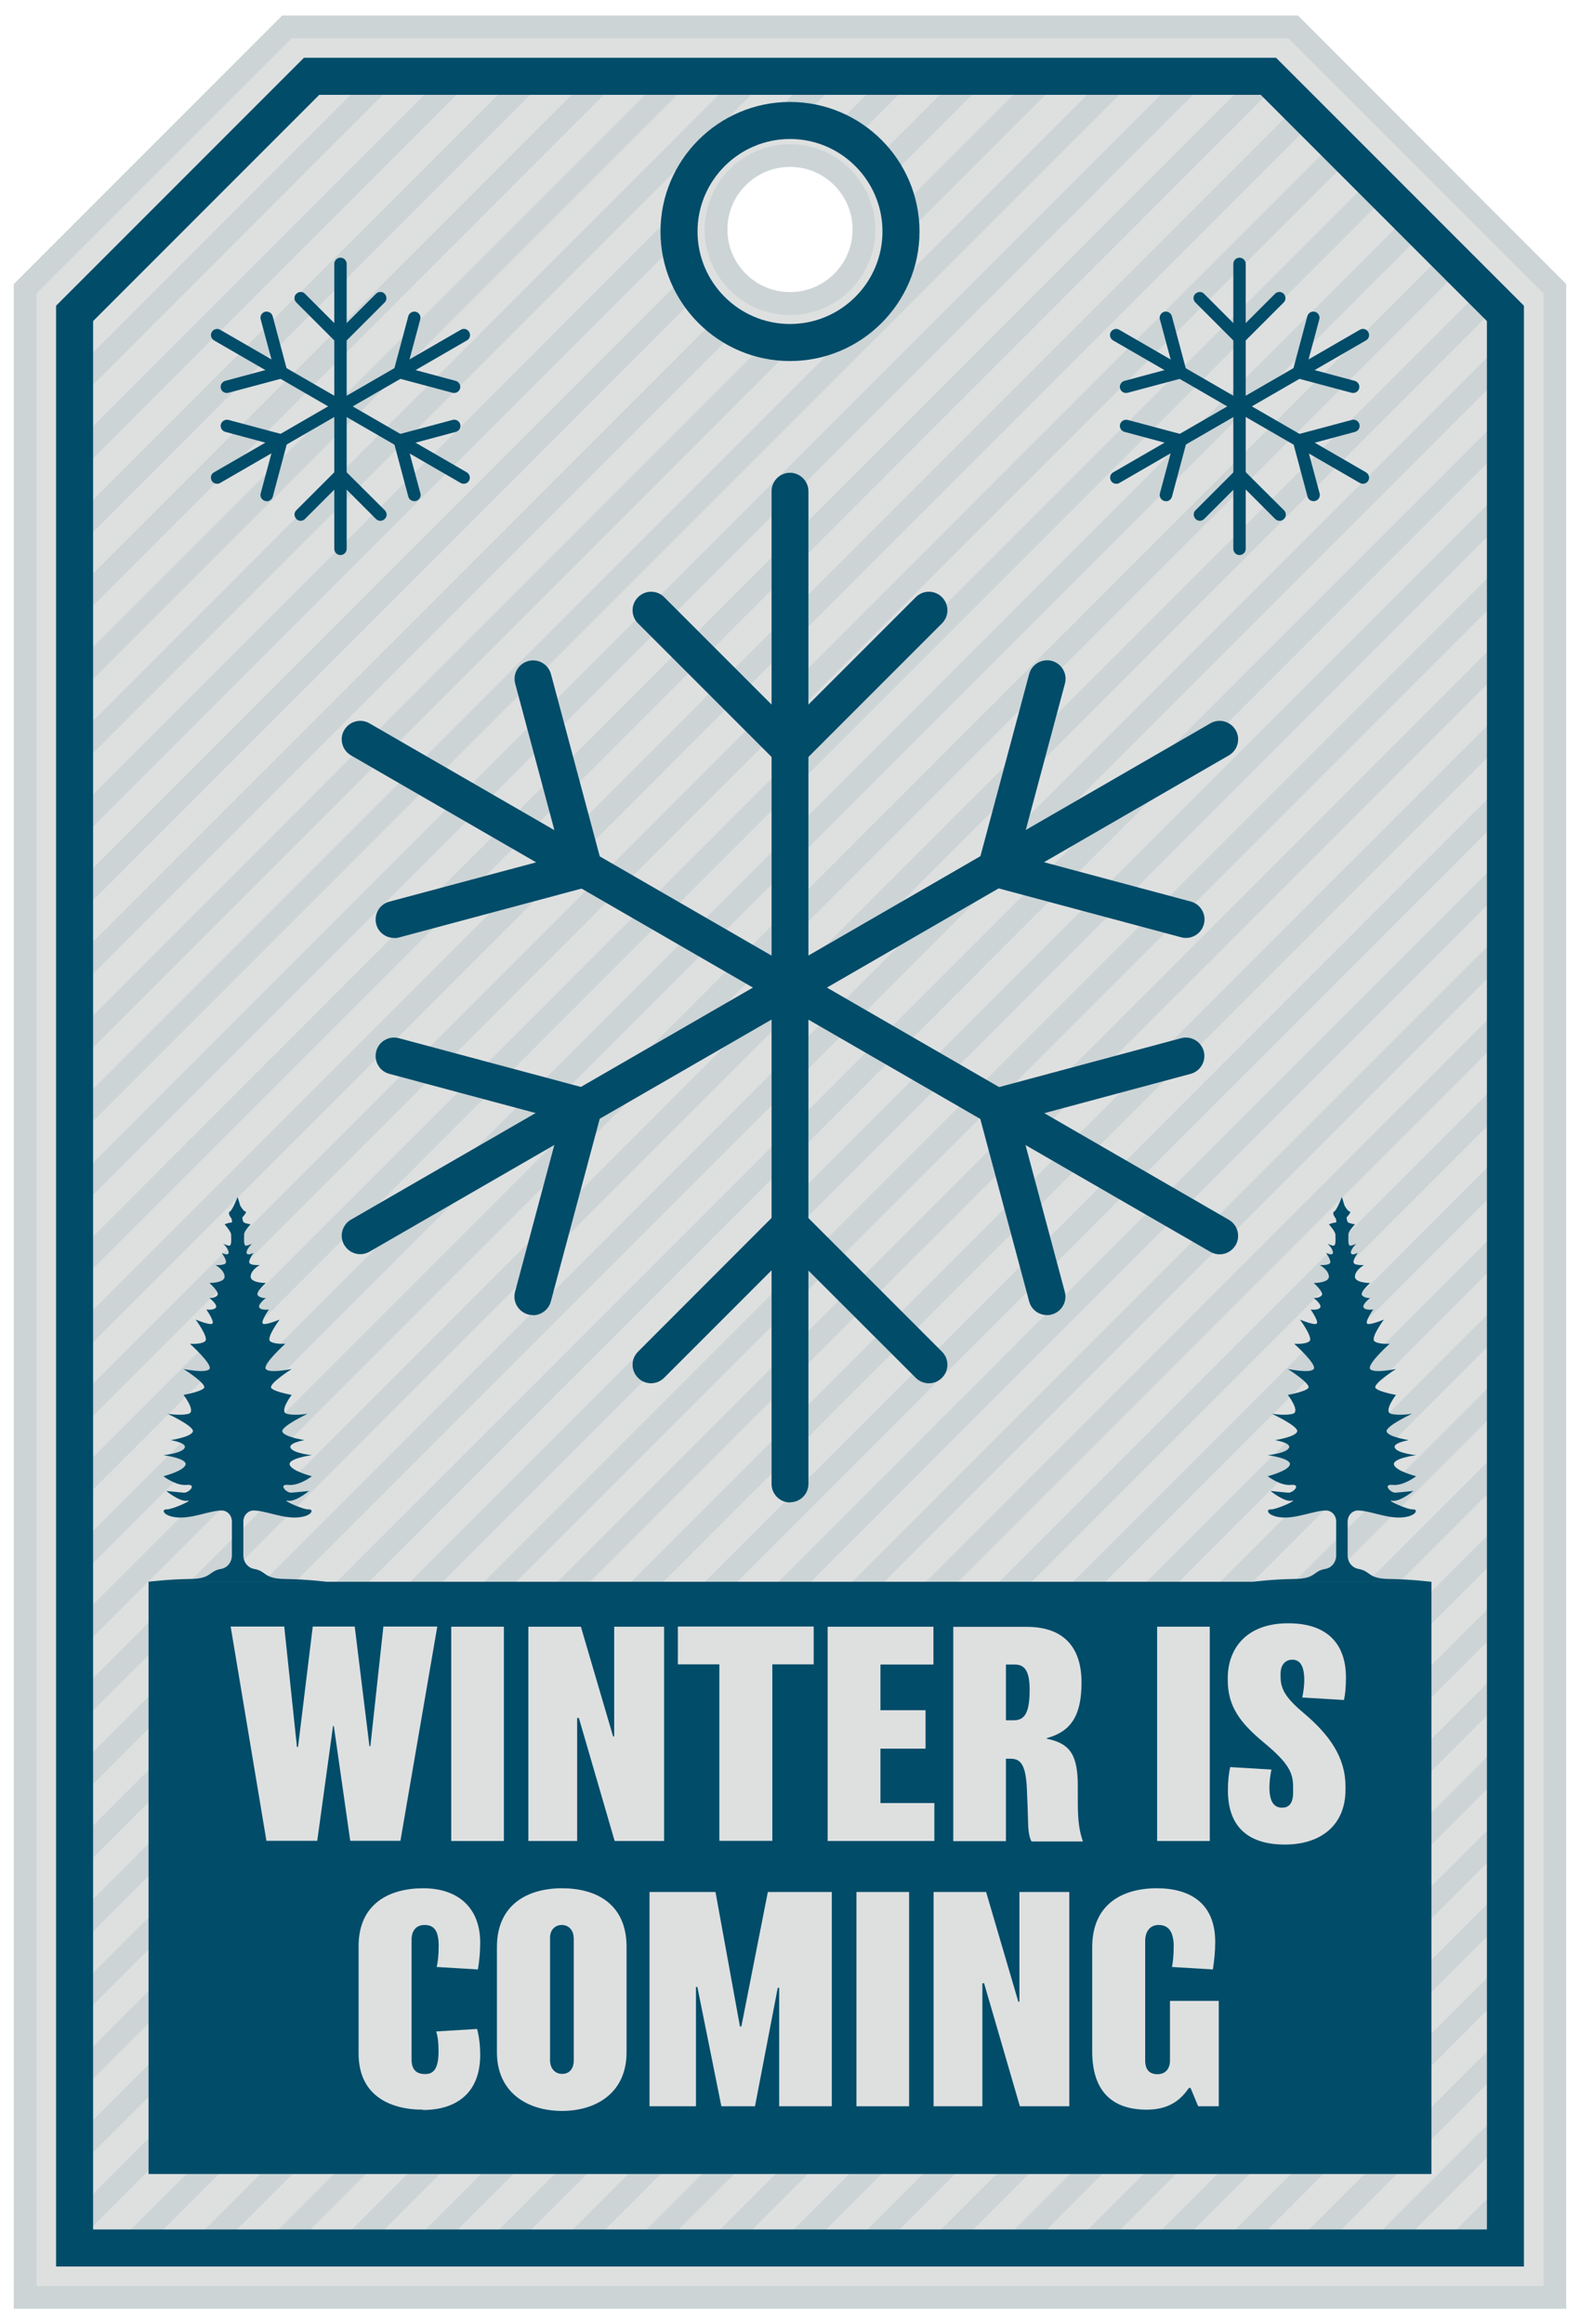 <?xml version="1.0" encoding="UTF-8"?><svg id="adventure-calls-badge" xmlns="http://www.w3.org/2000/svg" viewBox="0 0 102 150"><defs><style>.cls-1{fill:#004c69;}.cls-2{fill:#ccd4d6;}.cls-3{fill:#dee0e0;}</style></defs><g><path class="cls-3" d="M83.48,1.74H18.52L1.63,18.63V148.26H100.37V18.63L83.48,1.74ZM51,19.59c-2.64,0-4.78-2.14-4.78-4.78s2.14-4.78,4.78-4.78,4.78,2.14,4.78,4.78-2.14,4.78-4.78,4.78Z"/><path class="cls-2" d="M101.11,149H.89V18.33L18.22,1H83.79l17.32,17.33V149Zm-98.75-1.47H99.64V18.93L83.18,2.47H18.83L2.36,18.93V147.53ZM51,20.33c-3.04,0-5.51-2.47-5.51-5.51s2.47-5.51,5.51-5.51,5.51,2.47,5.51,5.51-2.47,5.51-5.51,5.51Zm0-9.56c-2.23,0-4.04,1.81-4.04,4.04s1.81,4.04,4.04,4.04,4.04-1.81,4.04-4.04-1.81-4.04-4.04-4.04Z"/></g><g><polygon class="cls-2" points="71.37 4.92 4.81 71.48 4.81 73.56 73.45 4.92 71.37 4.92"/><polygon class="cls-2" points="81.89 4.92 80.87 4.92 4.81 80.99 4.81 83.07 82.42 5.46 81.89 4.92"/><polygon class="cls-2" points="76.12 4.92 4.81 76.23 4.81 78.32 78.21 4.92 76.12 4.92"/><path class="cls-2" d="M51,21.3c-.24,0-.47-.04-.7-.07L4.81,66.73v2.08L52.52,21.1c-.49,.12-.99,.2-1.52,.2Z"/><path class="cls-2" d="M46.96,19.82L4.81,61.97v2.08L48.22,20.64c-.46-.22-.88-.5-1.26-.82Z"/><polygon class="cls-2" points="90.89 13.92 4.81 100 4.81 102.08 91.93 14.96 90.89 13.92"/><polygon class="cls-2" points="83.76 6.79 4.81 85.74 4.81 87.82 84.8 7.83 83.76 6.79"/><polygon class="cls-2" points="93.26 16.3 4.81 104.75 4.81 106.84 94.31 17.34 93.26 16.3"/><polygon class="cls-2" points="95.64 18.68 4.81 109.5 4.81 111.59 96.68 19.72 95.64 18.68"/><polygon class="cls-2" points="86.13 9.17 4.81 90.49 4.81 92.58 87.18 10.21 86.13 9.17"/><path class="cls-2" d="M45.01,17.02L4.81,57.22v2.08L45.68,18.43c-.29-.43-.5-.91-.67-1.41Z"/><polygon class="cls-2" points="88.51 11.55 4.81 95.24 4.81 97.33 89.55 12.59 88.51 11.55"/><path class="cls-2" d="M54.5,9.62l4.69-4.69h-2.08l-4.02,4.02c.5,.17,.98,.39,1.41,.67Z"/><path class="cls-2" d="M50.78,8.59l3.66-3.66h-2.08l-4.51,4.51c.87-.5,1.86-.8,2.93-.84Z"/><polygon class="cls-2" points="20.11 4.92 4.81 20.22 4.81 21.28 21.17 4.92 20.11 4.92"/><path class="cls-2" d="M56.71,12.16l7.24-7.24h-2.08l-5.97,5.97c.32,.39,.6,.81,.82,1.26Z"/><polygon class="cls-2" points="23.84 4.92 4.81 23.95 4.81 26.03 25.92 4.92 23.84 4.92"/><path class="cls-2" d="M57.37,14.93c0,.53-.08,1.03-.2,1.52l11.53-11.53h-2.08l-9.31,9.31c.03,.23,.07,.46,.07,.7Z"/><path class="cls-2" d="M45.49,11.78L4.81,52.47v2.08L44.65,14.71c.04-1.07,.34-2.06,.84-2.93Z"/><polygon class="cls-2" points="47.6 4.92 4.81 47.71 4.81 49.8 49.69 4.92 47.6 4.92"/><polygon class="cls-2" points="42.85 4.92 4.81 42.96 4.81 45.04 44.93 4.92 42.85 4.92"/><polygon class="cls-2" points="33.34 4.92 4.81 33.45 4.81 35.54 35.43 4.92 33.34 4.92"/><polygon class="cls-2" points="38.1 4.92 4.81 38.21 4.81 40.29 40.18 4.92 38.1 4.92"/><polygon class="cls-2" points="28.59 4.92 4.81 28.7 4.81 30.78 30.67 4.92 28.59 4.92"/><polygon class="cls-2" points="94.91 145.08 97.19 142.8 97.19 140.71 92.82 145.08 94.91 145.08"/><polygon class="cls-2" points="14.1 145.08 97.19 61.99 97.19 59.91 12.02 145.08 14.1 145.08"/><polygon class="cls-2" points="90.15 145.08 97.19 138.04 97.19 135.96 88.07 145.08 90.15 145.08"/><polygon class="cls-2" points="4.81 144.86 97.19 52.49 97.19 50.4 4.81 142.78 4.81 144.86"/><polygon class="cls-2" points="9.35 145.08 97.19 57.24 97.19 55.15 7.26 145.08 9.35 145.08"/><polygon class="cls-2" points="28.36 145.08 97.19 76.25 97.19 74.17 26.28 145.08 28.36 145.08"/><polygon class="cls-2" points="18.85 145.08 97.19 66.74 97.19 64.66 16.77 145.08 18.85 145.08"/><polygon class="cls-2" points="23.61 145.08 97.19 71.5 97.19 69.41 21.52 145.08 23.61 145.08"/><polygon class="cls-2" points="4.81 114.26 4.81 116.34 97.19 23.97 97.19 21.88 4.81 114.26"/><polygon class="cls-2" points="4.81 121.09 97.19 28.72 97.19 26.64 4.81 119.01 4.81 121.09"/><polygon class="cls-2" points="4.81 130.6 97.19 38.23 97.19 36.14 4.81 128.52 4.81 130.6"/><polygon class="cls-2" points="4.81 125.85 97.19 33.47 97.19 31.39 4.81 123.76 4.81 125.85"/><polygon class="cls-2" points="4.81 135.35 97.19 42.98 97.19 40.89 4.81 133.27 4.81 135.35"/><polygon class="cls-2" points="4.81 140.11 97.19 47.73 97.19 45.65 4.81 138.02 4.81 140.11"/><polygon class="cls-2" points="71.14 145.08 97.19 119.03 97.19 116.95 69.05 145.08 71.14 145.08"/><polygon class="cls-2" points="61.63 145.08 97.19 109.52 97.19 107.44 59.55 145.08 61.63 145.08"/><polygon class="cls-2" points="66.39 145.08 97.19 114.28 97.19 112.19 64.3 145.08 66.39 145.08"/><polygon class="cls-2" points="75.89 145.08 97.19 123.78 97.19 121.7 73.81 145.08 75.89 145.08"/><polygon class="cls-2" points="85.4 145.08 97.19 133.29 97.19 131.2 83.31 145.08 85.4 145.08"/><polygon class="cls-2" points="33.11 145.08 97.19 81 97.19 78.92 31.03 145.08 33.11 145.08"/><polygon class="cls-2" points="80.65 145.08 97.19 128.54 97.19 126.45 78.56 145.08 80.65 145.08"/><polygon class="cls-2" points="42.62 145.08 97.19 90.51 97.19 88.43 40.54 145.08 42.62 145.08"/><polygon class="cls-2" points="37.87 145.08 97.19 85.76 97.19 83.67 35.78 145.08 37.87 145.08"/><polygon class="cls-2" points="47.37 145.08 97.19 95.26 97.19 93.18 45.29 145.08 47.37 145.08"/><polygon class="cls-2" points="56.88 145.08 97.19 104.77 97.19 102.69 54.8 145.08 56.88 145.08"/><polygon class="cls-2" points="52.13 145.08 97.19 100.02 97.19 97.93 50.04 145.08 52.13 145.08"/></g><path class="cls-1" d="M98.38,146.27H3.62V19.73L19.62,3.73h62.76l16,16v126.54Zm-92.38-2.39H95.99V20.72l-14.6-14.6H20.61L6.01,20.72v123.17Z"/><path class="cls-1" d="M51,23.3c-4.61,0-8.36-3.75-8.36-8.36s3.75-8.36,8.36-8.36,8.36,3.75,8.36,8.36-3.75,8.36-8.36,8.36Zm0-14.33c-3.29,0-5.97,2.68-5.97,5.97s2.68,5.97,5.97,5.97,5.97-2.68,5.97-5.97-2.68-5.97-5.97-5.97Z"/><g><path class="cls-1" d="M51,64.93c-.66,0-1.19-.54-1.19-1.19V31.7c0-.66,.54-1.19,1.19-1.19s1.19,.54,1.19,1.19V63.73c0,.66-.54,1.19-1.19,1.19Z"/><path class="cls-1" d="M51,49.55c-.31,0-.61-.12-.84-.35l-8.97-8.97c-.47-.47-.47-1.22,0-1.69s1.22-.47,1.69,0l8.12,8.12,8.12-8.12c.47-.47,1.22-.47,1.69,0s.47,1.22,0,1.69l-8.97,8.97c-.23,.23-.54,.35-.84,.35Z"/><path class="cls-1" d="M51,64.93c-.2,0-.41-.05-.6-.16l-27.74-16.02c-.57-.33-.77-1.06-.44-1.63,.33-.57,1.06-.77,1.63-.44l27.74,16.02c.57,.33,.77,1.06,.44,1.63-.22,.38-.62,.6-1.04,.6Z"/><path class="cls-1" d="M25.44,60.53c-.53,0-1.01-.35-1.15-.88-.17-.64,.21-1.29,.84-1.46l11.1-2.97-2.97-11.1c-.17-.64,.21-1.29,.85-1.46,.64-.17,1.29,.21,1.46,.85l3.28,12.25c.17,.64-.21,1.29-.84,1.46l-12.25,3.28c-.1,.03-.21,.04-.31,.04Z"/><path class="cls-1" d="M23.26,80.94c-.41,0-.81-.21-1.04-.6-.33-.57-.13-1.3,.44-1.63l27.74-16.01c.57-.33,1.3-.14,1.63,.44,.33,.57,.13,1.3-.44,1.63l-27.74,16.01c-.19,.11-.39,.16-.6,.16Z"/><path class="cls-1" d="M34.41,84.87c-.1,0-.21-.01-.31-.04-.64-.17-1.02-.83-.85-1.46l2.97-11.1-11.09-2.97c-.64-.17-1.01-.83-.84-1.46,.17-.64,.83-1.01,1.46-.84l12.25,3.28c.64,.17,1.01,.83,.84,1.46l-3.28,12.25c-.14,.53-.63,.89-1.15,.89Z"/><path class="cls-1" d="M51,96.96c-.66,0-1.19-.54-1.19-1.19V63.73c0-.66,.53-1.19,1.19-1.19s1.19,.54,1.19,1.19v32.03c0,.66-.53,1.19-1.19,1.19Z"/><path class="cls-1" d="M42.03,89.27c-.31,0-.61-.12-.84-.35-.47-.47-.47-1.22,0-1.69l8.96-8.97c.47-.47,1.22-.47,1.69,0l8.97,8.97c.47,.47,.47,1.22,0,1.69-.47,.47-1.22,.47-1.69,0l-8.13-8.12-8.12,8.12c-.23,.23-.54,.35-.84,.35Z"/><path class="cls-1" d="M78.74,80.95c-.2,0-.41-.05-.6-.16l-27.74-16.02c-.57-.33-.77-1.06-.44-1.63,.33-.57,1.06-.77,1.63-.44l27.74,16.02c.57,.33,.77,1.06,.44,1.63-.22,.38-.62,.6-1.04,.6Z"/><path class="cls-1" d="M67.59,84.87c-.53,0-1.01-.35-1.15-.88l-3.28-12.24c-.17-.64,.21-1.29,.84-1.46l12.25-3.29c.63-.17,1.29,.21,1.46,.84s-.21,1.29-.84,1.46l-11.1,2.98,2.97,11.09c.17,.64-.21,1.29-.84,1.46-.1,.03-.21,.04-.31,.04Z"/><path class="cls-1" d="M51,64.93c-.41,0-.81-.21-1.04-.6-.33-.57-.13-1.3,.44-1.63l27.74-16.02c.57-.33,1.3-.13,1.63,.44s.13,1.3-.44,1.63l-27.74,16.02c-.19,.11-.39,.16-.6,.16Z"/><path class="cls-1" d="M76.57,60.53c-.1,0-.21-.01-.31-.04l-12.25-3.28c-.64-.17-1.02-.83-.85-1.46l3.28-12.25c.17-.64,.83-1.01,1.46-.85,.64,.17,1.02,.83,.85,1.46l-2.97,11.1,11.09,2.97c.64,.17,1.02,.83,.85,1.46-.14,.53-.63,.89-1.15,.89Z"/></g><g><path class="cls-1" d="M80.02,26.62c-.22,0-.4-.18-.4-.4v-9.19c0-.22,.18-.4,.4-.4s.4,.18,.4,.4v9.19c0,.22-.18,.4-.4,.4Z"/><path class="cls-1" d="M80.02,22.21c-.1,0-.2-.04-.28-.12l-2.57-2.57c-.16-.16-.16-.41,0-.56s.41-.16,.56,0l2.29,2.29,2.29-2.29c.16-.16,.41-.16,.56,0s.16,.41,0,.56l-2.57,2.57c-.08,.08-.18,.12-.28,.12Z"/><path class="cls-1" d="M80.02,26.62c-.07,0-.14-.02-.2-.05l-7.96-4.6c-.19-.11-.26-.35-.15-.54,.11-.19,.36-.26,.54-.15l7.96,4.6c.19,.11,.26,.35,.15,.54-.07,.13-.21,.2-.34,.2Z"/><path class="cls-1" d="M72.69,25.36c-.18,0-.34-.12-.38-.29-.06-.21,.07-.43,.28-.49l3.13-.84-.84-3.13c-.06-.21,.07-.43,.28-.49,.21-.05,.43,.07,.49,.28l.94,3.52c.06,.21-.07,.43-.28,.49l-3.52,.94s-.07,.01-.1,.01Z"/><path class="cls-1" d="M72.06,31.22c-.14,0-.27-.07-.34-.2-.11-.19-.05-.43,.15-.54l7.96-4.6c.19-.11,.43-.05,.54,.15,.11,.19,.05,.43-.15,.54l-7.96,4.6c-.06,.04-.13,.05-.2,.05Z"/><path class="cls-1" d="M75.26,32.34s-.07,0-.1-.01c-.21-.06-.34-.28-.28-.49l.84-3.13-3.13-.84c-.21-.06-.34-.28-.28-.49,.06-.21,.28-.33,.49-.28l3.52,.94c.21,.06,.34,.28,.28,.49l-.94,3.52c-.05,.18-.21,.3-.38,.3Z"/><path class="cls-1" d="M80.02,35.82c-.22,0-.4-.18-.4-.4v-9.2c0-.22,.18-.4,.4-.4s.4,.18,.4,.4v9.2c0,.22-.18,.4-.4,.4Z"/><path class="cls-1" d="M82.6,33.61c-.1,0-.2-.04-.28-.12l-2.29-2.29-2.29,2.29c-.16,.16-.41,.16-.56,0s-.16-.41,0-.56l2.57-2.57c.16-.16,.41-.16,.56,0l2.58,2.57c.16,.16,.16,.41,0,.56-.08,.08-.18,.12-.28,.12Z"/><path class="cls-1" d="M87.99,31.22c-.07,0-.14-.02-.2-.05l-7.96-4.6c-.19-.11-.26-.35-.15-.54,.11-.19,.35-.26,.54-.15l7.96,4.6c.19,.11,.26,.35,.15,.54-.07,.13-.21,.2-.34,.2Z"/><path class="cls-1" d="M84.79,32.34c-.18,0-.34-.12-.38-.29l-.94-3.52c-.06-.21,.07-.43,.28-.49l3.52-.94c.22-.06,.43,.07,.49,.28,.06,.21-.07,.43-.28,.49l-3.13,.84,.84,3.13c.06,.21-.07,.43-.28,.49-.03,0-.07,.01-.1,.01Z"/><path class="cls-1" d="M80.02,26.62c-.14,0-.27-.07-.34-.2-.11-.19-.05-.43,.15-.54l7.96-4.6c.19-.11,.43-.05,.54,.15,.11,.19,.05,.43-.15,.54l-7.96,4.6c-.06,.04-.13,.05-.2,.05Z"/><path class="cls-1" d="M87.36,25.36s-.07,0-.1-.01l-3.52-.94c-.21-.06-.34-.28-.28-.49l.94-3.52c.06-.21,.27-.33,.49-.28,.21,.06,.34,.28,.28,.49l-.84,3.13,3.13,.84c.21,.06,.34,.28,.28,.49-.05,.18-.21,.29-.38,.29Z"/></g><g><path class="cls-1" d="M21.98,26.62c-.22,0-.4-.18-.4-.4v-9.19c0-.22,.18-.4,.4-.4s.4,.18,.4,.4v9.19c0,.22-.18,.4-.4,.4Z"/><path class="cls-1" d="M21.98,22.21c-.1,0-.2-.04-.28-.12l-2.57-2.57c-.16-.16-.16-.41,0-.56s.41-.16,.56,0l2.29,2.29,2.29-2.29c.16-.16,.41-.16,.56,0s.16,.41,0,.56l-2.57,2.57c-.08,.08-.18,.12-.28,.12Z"/><path class="cls-1" d="M21.98,26.62c-.07,0-.14-.02-.2-.05l-7.96-4.6c-.19-.11-.26-.35-.15-.54,.11-.19,.35-.26,.54-.15l7.96,4.6c.19,.11,.26,.35,.15,.54-.07,.13-.21,.2-.34,.2Z"/><path class="cls-1" d="M14.64,25.36c-.18,0-.34-.12-.38-.29-.06-.21,.07-.43,.28-.49l3.13-.84-.84-3.13c-.06-.21,.07-.43,.28-.49,.21-.05,.43,.07,.49,.28l.94,3.52c.06,.21-.07,.43-.28,.49l-3.52,.94s-.07,.01-.1,.01Z"/><path class="cls-1" d="M14.01,31.22c-.14,0-.27-.07-.34-.2-.11-.19-.05-.43,.15-.54l7.96-4.6c.19-.11,.43-.05,.54,.15,.11,.19,.05,.43-.15,.54l-7.96,4.6c-.06,.04-.13,.05-.2,.05Z"/><path class="cls-1" d="M17.21,32.34s-.07,0-.1-.01c-.21-.06-.34-.28-.28-.49l.84-3.13-3.13-.84c-.21-.06-.34-.28-.28-.49,.06-.21,.28-.33,.49-.28l3.52,.94c.21,.06,.34,.28,.28,.49l-.94,3.52c-.05,.18-.21,.3-.38,.3Z"/><path class="cls-1" d="M21.98,35.82c-.22,0-.4-.18-.4-.4v-9.2c0-.22,.18-.4,.4-.4s.4,.18,.4,.4v9.2c0,.22-.18,.4-.4,.4Z"/><path class="cls-1" d="M24.55,33.61c-.1,0-.2-.04-.28-.12l-2.29-2.29-2.29,2.29c-.16,.16-.41,.16-.56,0s-.16-.41,0-.56l2.57-2.57c.16-.16,.41-.16,.56,0l2.58,2.57c.16,.16,.16,.41,0,.56-.08,.08-.18,.12-.28,.12Z"/><path class="cls-1" d="M29.94,31.22c-.07,0-.14-.02-.2-.05l-7.96-4.6c-.19-.11-.26-.35-.15-.54,.11-.19,.35-.26,.54-.15l7.96,4.6c.19,.11,.26,.35,.15,.54-.07,.13-.21,.2-.34,.2Z"/><path class="cls-1" d="M26.74,32.34c-.18,0-.34-.12-.38-.29l-.94-3.52c-.06-.21,.07-.43,.28-.49l3.52-.94c.21-.06,.43,.07,.49,.28,.06,.21-.07,.43-.28,.49l-3.13,.84,.84,3.13c.06,.21-.07,.43-.28,.49-.03,0-.07,.01-.1,.01Z"/><path class="cls-1" d="M21.98,26.62c-.14,0-.27-.07-.34-.2-.11-.19-.05-.43,.15-.54l7.96-4.6c.19-.11,.43-.05,.54,.15,.11,.19,.05,.43-.15,.54l-7.96,4.6c-.06,.04-.13,.05-.2,.05Z"/><path class="cls-1" d="M29.32,25.36s-.07,0-.1-.01l-3.52-.94c-.21-.06-.34-.28-.28-.49l.94-3.52c.06-.21,.28-.33,.49-.28,.21,.06,.34,.28,.28,.49l-.84,3.13,3.13,.84c.21,.06,.34,.28,.28,.49-.05,.18-.21,.29-.38,.29Z"/></g><rect class="cls-1" x="9.59" y="102.08" width="82.82" height="38.22"/><g><g><path class="cls-3" d="M28.23,104.97l-2.38,13.83h-3.24l-1.06-7.41h-.05l-1.02,7.41h-3.28l-2.31-13.83h3.46l.82,7.77h.07l.95-7.77h2.71l.95,7.72h.06l.84-7.72h3.49Z"/><path class="cls-3" d="M32.53,118.81h-3.4v-13.83h3.4v13.83Z"/><path class="cls-3" d="M42.87,118.81h-3.19l-2.31-7.94h-.11v7.94h-3.15v-13.83h3.39l2.08,7.08h.07v-7.08h3.22v13.83Z"/><path class="cls-3" d="M52.54,107.41h-2.68v11.39h-3.42v-11.39h-2.68v-2.44h8.77v2.44Z"/><path class="cls-3" d="M60.31,118.81h-6.88v-13.83h6.83v2.44h-3.42v2.95h2.91v2.48h-2.91v3.51h3.48v2.46Z"/><path class="cls-3" d="M66.58,118.81c-.11-.18-.18-.56-.2-.91-.04-1.26-.05-1.68-.09-2.49-.07-1.51-.4-1.91-1.04-1.91h-.31v5.32h-3.4v-13.83h4.75c2.35,0,3.53,1.29,3.53,3.59,0,2.15-.69,3.17-2.24,3.59v.04c1.53,.31,2,1.07,2,3.08v1.02c0,1.27,.11,1.89,.33,2.53h-3.33Zm-1.09-11.39h-.55v3.6h.49c.71,0,1.04-.45,1.04-1.98,0-1.35-.42-1.62-.98-1.62Z"/><path class="cls-3" d="M78.1,118.81h-3.4v-13.83h3.4v13.83Z"/><path class="cls-3" d="M86.75,109.71l-2.68-.16c.07-.33,.13-.76,.13-1.11,0-1.09-.38-1.33-.78-1.33s-.75,.29-.75,.91v.2c0,.87,.44,1.44,1.51,2.35,1.69,1.42,2.68,2.89,2.68,4.7v.24c0,2.26-1.57,3.53-3.91,3.53-2.49,0-3.68-1.26-3.68-3.49,0-.58,.05-1.09,.15-1.51l2.66,.16c-.07,.33-.13,.76-.13,1.15,0,1.04,.38,1.31,.82,1.31,.49,0,.71-.35,.71-.98v-.35c0-.93-.29-1.55-1.91-2.89-1.53-1.27-2.31-2.33-2.31-4.02v-.13c0-1.82,1.13-3.53,3.9-3.53s3.73,1.58,3.73,3.49c0,.66-.05,1.11-.13,1.47Z"/></g><g><path class="cls-3" d="M27.32,136.15c-2.2,0-4.17-.95-4.17-3.62v-6.94c0-2.73,1.98-3.73,4.17-3.73s3.68,1.2,3.68,3.51c0,.62-.06,1.22-.15,1.73l-2.66-.16c.07-.29,.13-.75,.13-1.35,0-.98-.29-1.36-.91-1.36-.51,0-.84,.33-.84,.95v7.74c0,.58,.25,.93,.87,.93,.49,0,.87-.25,.87-1.46,0-.55-.04-.91-.15-1.29l2.64-.16c.09,.35,.2,.89,.2,1.68,0,2.48-1.57,3.55-3.7,3.55Z"/><path class="cls-3" d="M40.45,132.44c0,2.64-1.98,3.79-4.17,3.79s-4.2-1.15-4.2-3.79v-6.79c0-2.75,2-3.79,4.2-3.79s4.17,1,4.17,3.79v6.79Zm-3.42-7.39c0-.49-.33-.82-.76-.82s-.76,.31-.76,.82v7.9c0,.51,.29,.89,.78,.89s.75-.36,.75-.87v-7.92Z"/><path class="cls-3" d="M53.7,135.93h-3.4v-7.65h-.09l-1.47,7.65h-2.17l-1.55-7.7h-.09v7.7h-3v-13.83h4.26l1.58,8.68h.09l1.71-8.68h4.13v13.83Z"/><path class="cls-3" d="M58.69,135.93h-3.4v-13.83h3.4v13.83Z"/><path class="cls-3" d="M69.03,135.93h-3.19l-2.31-7.94h-.11v7.94h-3.15v-13.83h3.39l2.08,7.08h.07v-7.08h3.22v13.83Z"/><path class="cls-3" d="M78.68,135.93h-1.33l-.49-1.18h-.11c-.36,.51-1.04,1.4-2.71,1.4-2.17,0-3.53-1.11-3.53-3.77v-6.72c0-2.71,1.87-3.8,4.17-3.8,2.15,0,3.77,.97,3.77,3.46,0,.6-.06,1.22-.15,1.78l-2.64-.16c.06-.29,.11-.75,.11-1.33,0-.8-.24-1.38-.97-1.38-.58,0-.87,.45-.87,1.02v7.72c0,.64,.31,.89,.8,.89,.45,0,.8-.29,.8-.89v-3.84h3.15v6.81Z"/></g></g><path class="cls-1" d="M89.68,101.9c-1.41-.02-1.15-.5-1.99-.65,0,0,0,0,0,0-.4-.07-.69-.44-.69-.87v-2.19c0-.39,.3-.71,.66-.71,0,0,0,0,0,0,.74,0,1.87,.52,2.83,.45,.96-.07,1.09-.54,.72-.52-.37,.02-1.82-.65-1.33-.56,.49,.09,1.36-.63,1.36-.63,0,0-.83,.09-1.15,.11-.32,.02-.86-.57-.17-.5,.69,.07,1.5-.56,1.5-.56,0,0-1.33-.34-1.43-.75s1.43-.61,1.43-.61c0,0-1.15-.11-1.36-.45-.22-.34,.89-.52,.89-.52,0,0-1.3-.2-1.43-.54-.13-.34,1.63-1.16,1.63-1.16,0,0-.84,.14-1.35,0-.51-.14,.32-1.22,.32-1.22,0,0-1.06-.18-1.31-.43s1.31-1.24,1.31-1.24c0,0-1.45,.3-1.67,0-.22-.3,1.26-1.63,1.26-1.63,0,0-.71,.05-.98-.16-.27-.22,.61-1.4,.61-1.4,0,0-.98,.41-1.09,.25-.12-.16,.4-.9,.4-.9,0,0-.51,.07-.62-.13-.12-.2,.42-.61,.42-.61,0,0-.37,.02-.52-.18s.52-.79,.52-.79c0,0-1.01,0-.98-.43,.03-.43,.59-.73,.59-.73,0,0-.59,.04-.67-.14-.08-.18,.27-.65,.27-.65,0,0-.42,.23-.45,0-.03-.23,.35-.59,.35-.59,0,0-.2,.11-.38,.13-.19,.02-.12-.52-.13-.72-.02-.2,.42-.66,.42-.66,0,0-.32-.05-.42-.11-.1-.05-.12-.33-.12-.33,0,0,.37-.39,.19-.39-.1,0-.32-.37-.32-.37l-.17-.56-.23,.53s-.17,.36-.26,.4c-.2,.1,.09,.45,.09,.45,0,0,.1,.28-.02,.27-.11-.01-.42,.11-.42,.11,0,0,.42,.47,.42,.66,0,.31,.05,.73-.13,.72-.19-.02-.38-.13-.38-.13,0,0,.38,.36,.35,.59-.03,.23-.45,0-.45,0,0,0,.35,.47,.27,.65-.08,.18-.67,.14-.67,.14,0,0,.56,.3,.59,.73,.03,.43-.98,.43-.98,.43,0,0,.67,.59,.52,.79s-.52,.18-.52,.18c0,0,.54,.41,.42,.61-.12,.2-.62,.13-.62,.13,0,0,.52,.73,.4,.9-.12,.16-1.09-.25-1.09-.25,0,0,.88,1.18,.61,1.4-.27,.22-.98,.16-.98,.16,0,0,1.48,1.33,1.26,1.63s-1.67,0-1.67,0c0,0,1.57,.99,1.31,1.24s-1.31,.43-1.31,.43c0,0,.83,1.08,.32,1.22-.51,.14-1.35,0-1.35,0,0,0,1.77,.82,1.63,1.16-.13,.34-1.43,.54-1.43,.54,0,0,1.11,.18,.89,.52-.22,.34-1.36,.45-1.36,.45,0,0,1.53,.2,1.43,.61-.1,.41-1.43,.75-1.43,.75,0,0,.81,.63,1.5,.56s.15,.52-.17,.5c-.32-.02-1.15-.11-1.15-.11,0,0,.88,.72,1.36,.63s-.96,.57-1.33,.56c-.37-.02-.24,.45,.72,.52,.96,.07,2.09-.45,2.83-.45,0,0,0,0,0,0,.37,0,.66,.32,.66,.71v2.19c0,.43-.29,.8-.69,.87,0,0,0,0,0,0-.84,.14-.58,.63-1.99,.65-1.45,.02-2.73,.18-2.73,.18h11.53s-1.28-.16-2.73-.18Z"/><path class="cls-1" d="M18.39,101.9c-1.41-.02-1.15-.5-1.99-.65,0,0,0,0,0,0-.4-.07-.69-.44-.69-.87v-2.19c0-.39,.3-.71,.66-.71,0,0,0,0,0,0,.74,0,1.87,.52,2.83,.45,.96-.07,1.09-.54,.72-.52-.37,.02-1.82-.65-1.33-.56,.49,.09,1.36-.63,1.36-.63,0,0-.83,.09-1.15,.11-.32,.02-.86-.57-.17-.5,.69,.07,1.5-.56,1.5-.56,0,0-1.33-.34-1.43-.75s1.43-.61,1.43-.61c0,0-1.15-.11-1.36-.45-.22-.34,.89-.52,.89-.52,0,0-1.3-.2-1.43-.54-.13-.34,1.63-1.16,1.63-1.16,0,0-.84,.14-1.35,0-.51-.14,.32-1.22,.32-1.22,0,0-1.06-.18-1.31-.43s1.31-1.24,1.31-1.24c0,0-1.45,.3-1.67,0-.22-.3,1.26-1.63,1.26-1.63,0,0-.71,.05-.98-.16-.27-.22,.61-1.4,.61-1.4,0,0-.98,.41-1.09,.25-.12-.16,.4-.9,.4-.9,0,0-.51,.07-.62-.13-.12-.2,.42-.61,.42-.61,0,0-.37,.02-.52-.18s.52-.79,.52-.79c0,0-1.01,0-.98-.43,.03-.43,.59-.73,.59-.73,0,0-.59,.04-.67-.14-.08-.18,.27-.65,.27-.65,0,0-.42,.23-.45,0-.03-.23,.35-.59,.35-.59,0,0-.2,.11-.38,.13-.19,.02-.12-.52-.13-.72-.02-.2,.42-.66,.42-.66,0,0-.32-.05-.42-.11-.1-.05-.12-.33-.12-.33,0,0,.37-.39,.19-.39-.1,0-.32-.37-.32-.37l-.17-.56-.23,.53s-.17,.36-.26,.4c-.2,.1,.09,.45,.09,.45,0,0,.1,.28-.02,.27-.11-.01-.42,.11-.42,.11,0,0,.42,.47,.42,.66,0,.31,.05,.73-.13,.72-.19-.02-.38-.13-.38-.13,0,0,.38,.36,.35,.59-.03,.23-.45,0-.45,0,0,0,.35,.47,.27,.65-.08,.18-.67,.14-.67,.14,0,0,.56,.3,.59,.73,.03,.43-.98,.43-.98,.43,0,0,.67,.59,.52,.79s-.52,.18-.52,.18c0,0,.54,.41,.42,.61-.12,.2-.62,.13-.62,.13,0,0,.52,.73,.4,.9-.12,.16-1.09-.25-1.09-.25,0,0,.88,1.18,.61,1.4-.27,.22-.98,.16-.98,.16,0,0,1.48,1.33,1.26,1.63s-1.67,0-1.67,0c0,0,1.57,.99,1.31,1.24s-1.31,.43-1.31,.43c0,0,.83,1.08,.32,1.22-.51,.14-1.35,0-1.35,0,0,0,1.77,.82,1.63,1.16-.13,.34-1.43,.54-1.43,.54,0,0,1.11,.18,.89,.52-.22,.34-1.36,.45-1.36,.45,0,0,1.53,.2,1.43,.61-.1,.41-1.43,.75-1.43,.75,0,0,.81,.63,1.5,.56s.15,.52-.17,.5c-.32-.02-1.15-.11-1.15-.11,0,0,.88,.72,1.36,.63s-.96,.57-1.33,.56c-.37-.02-.24,.45,.72,.52,.96,.07,2.09-.45,2.83-.45,0,0,0,0,0,0,.37,0,.66,.32,.66,.71v2.19c0,.43-.29,.8-.69,.87,0,0,0,0,0,0-.84,.14-.58,.63-1.99,.65-1.45,.02-2.73,.18-2.73,.18h11.53s-1.28-.16-2.73-.18Z"/></svg>
